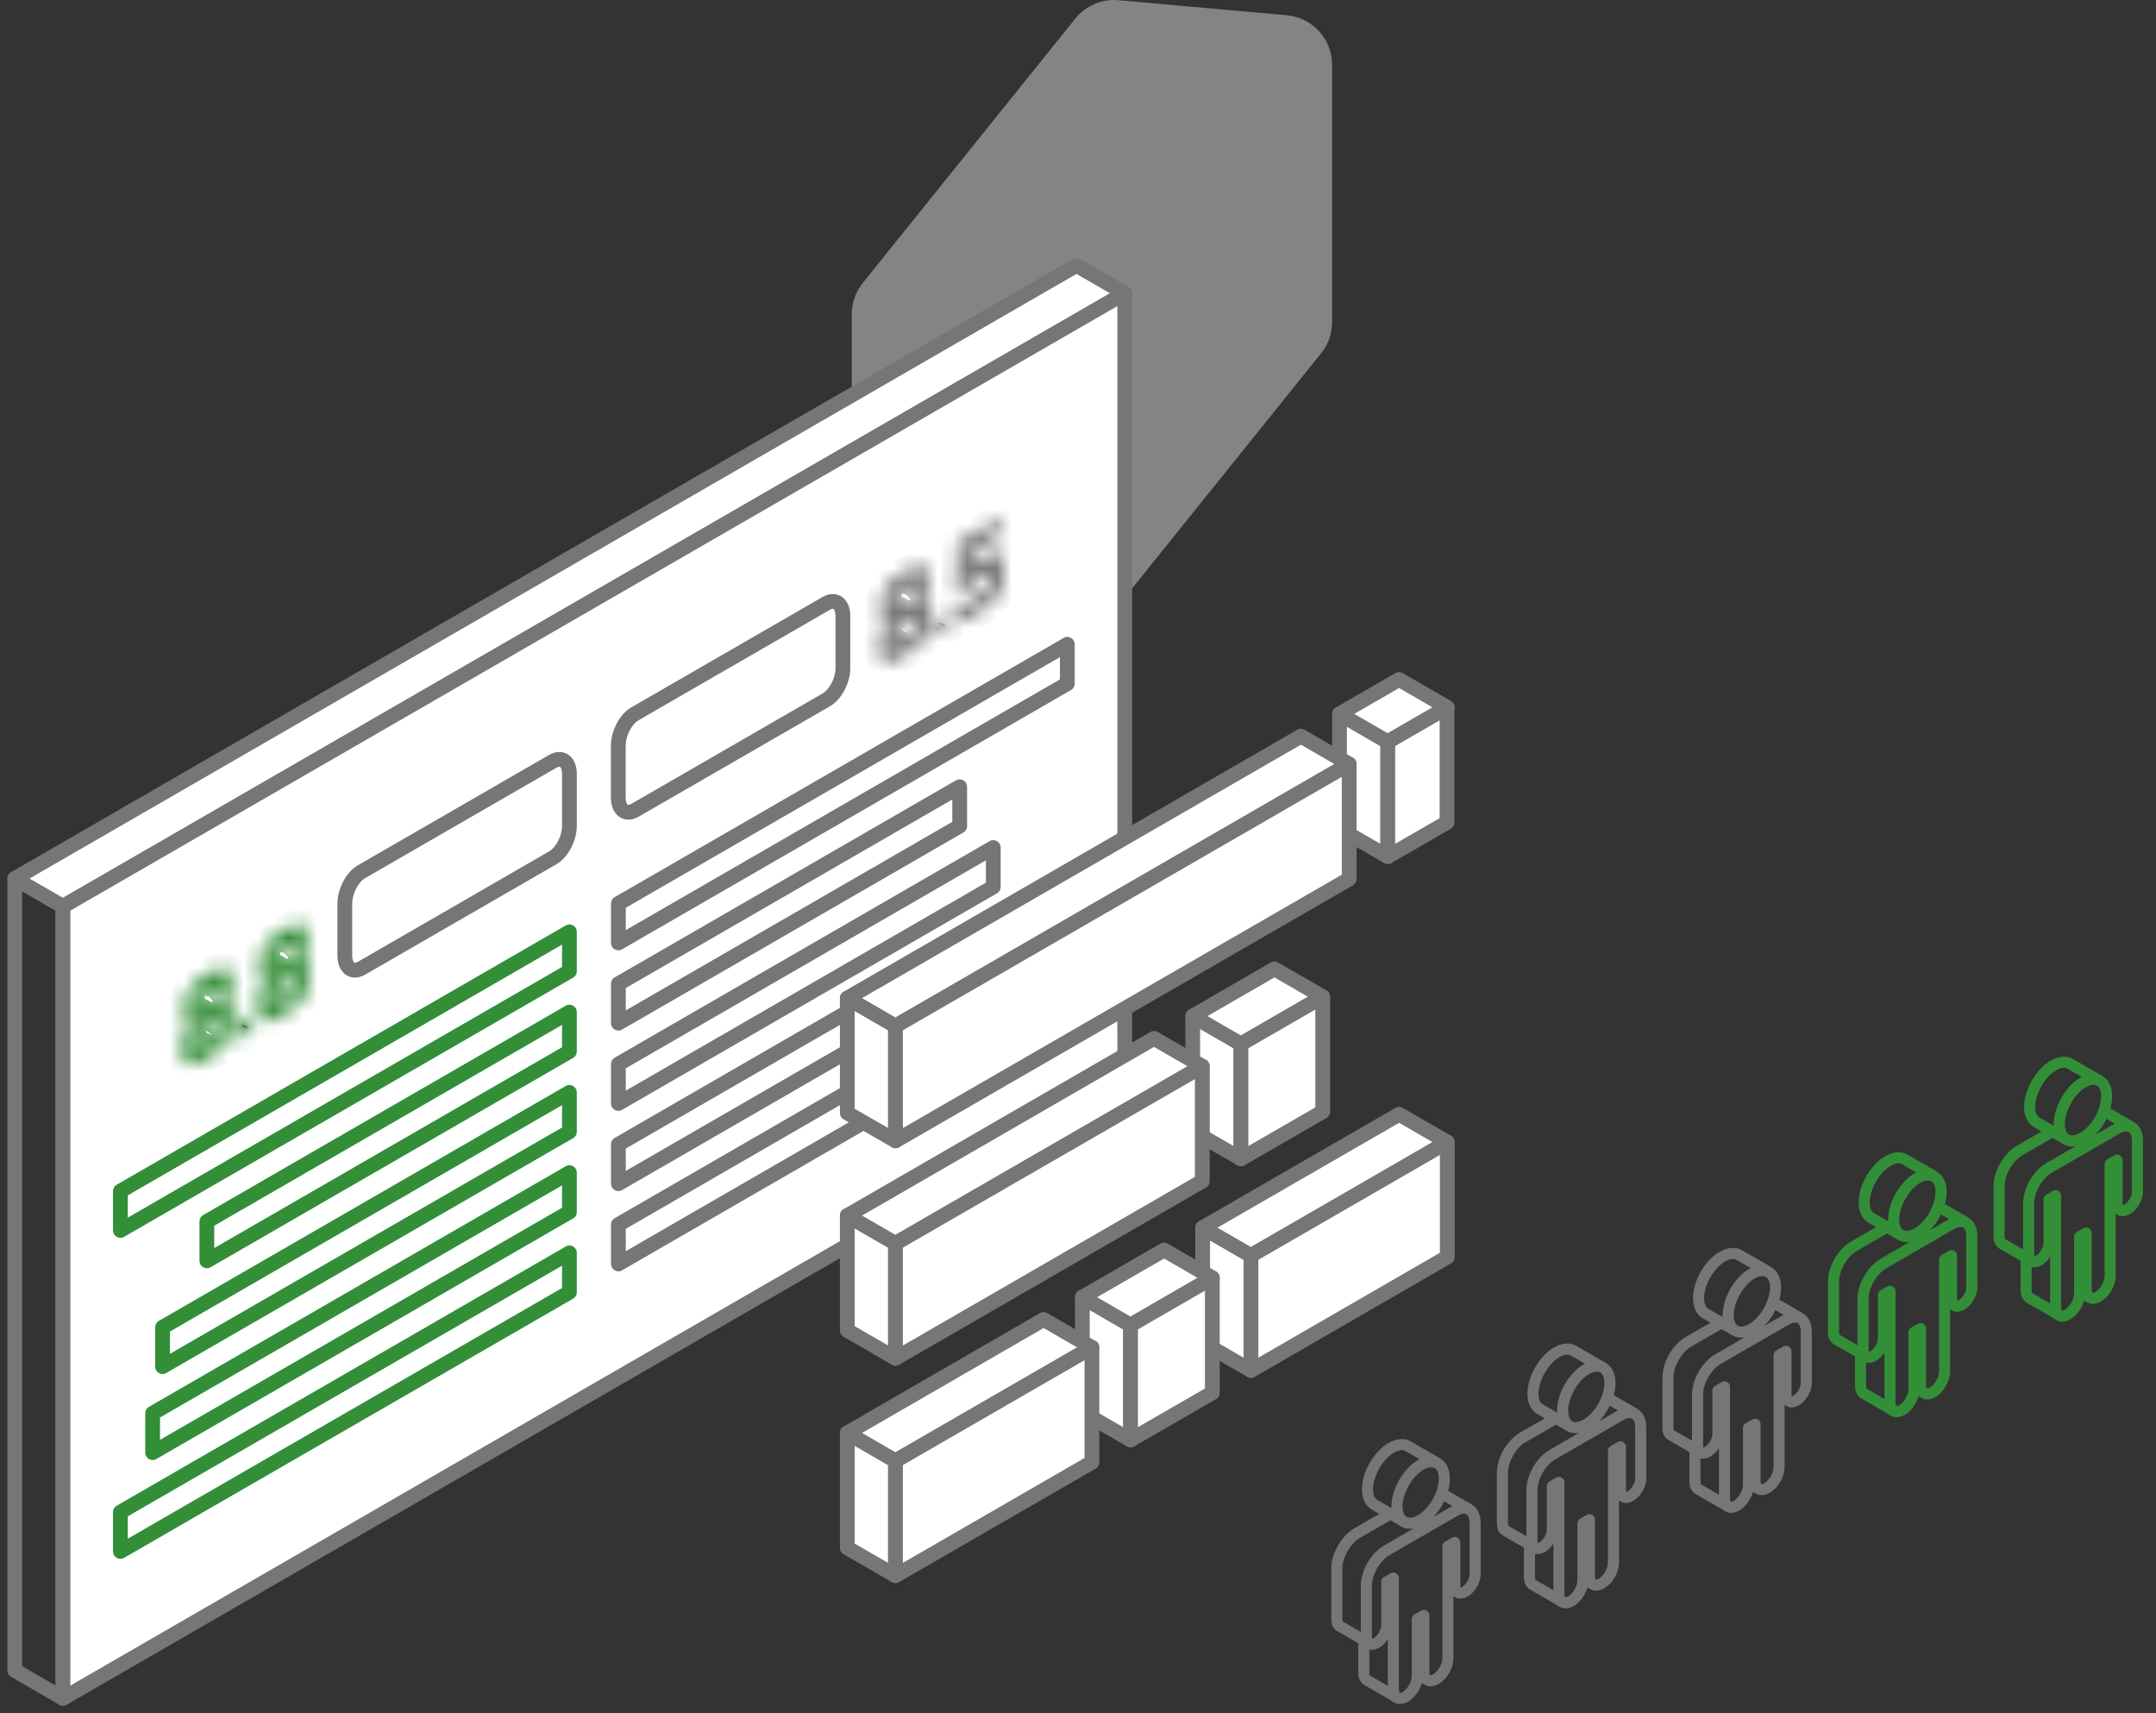 <svg width="146" height="116" viewBox="0 0 146 116" fill="none" xmlns="http://www.w3.org/2000/svg"><rect x="0" y="0" width="146" height="116" fill="#333333" stroke="none"/><path opacity=".5" d="M90.205 21.806V4.389C90.205 2.643 88.871 1.189 87.136 1.032L75.738 0.013C74.616 -0.085 73.52 0.381 72.815 1.26L58.424 19.16C57.941 19.761 57.681 20.504 57.681 21.274V38.691C57.681 40.437 59.015 41.891 60.75 42.048L72.148 43.067C73.271 43.165 74.366 42.699 75.071 41.82L89.462 23.921C89.945 23.324 90.205 22.576 90.205 21.811V21.806Z" fill="#D7D6D6"/><path d="M1 113.1L4.264 114.99V61.367L1 59.484V113.1Z" stroke="#767676" stroke-linejoin="round"/><path d="M76.166 19.859L72.896 17.97L1 59.484L4.264 61.367L76.166 19.859Z" fill="#fff" stroke="#767676" stroke-linejoin="round"/><path d="M76.166 73.476L4.264 114.99V61.367L76.166 19.859V73.476Z" fill="#fff" stroke="#767676" stroke-linejoin="round"/><path d="M72.276 46.287L41.876 63.842V61.174L72.276 43.626V46.287Z" stroke="#767676" stroke-linejoin="round"/><path d="M64.988 55.933L41.876 69.276V66.608L64.988 53.266V55.933Z" stroke="#767676" stroke-linejoin="round"/><path d="M67.263 60.051L41.876 74.71V72.043L67.263 57.384V60.051Z" stroke="#767676" stroke-linejoin="round"/><path d="M68.661 64.678L41.876 80.144V77.477L68.661 62.011V64.678Z" stroke="#767676" stroke-linejoin="round"/><path d="M70.837 68.855L41.876 85.578V82.911L70.837 66.187V68.855Z" stroke="#767676" stroke-linejoin="round"/><path d="M8.154 83.309L38.56 65.76V63.093L8.154 80.647V83.309Z" stroke="#338E38" stroke-linejoin="round"/><path d="M14.009 85.368L38.56 71.195V68.527L14.009 82.7V85.368Z" stroke="#338E38" stroke-linejoin="round"/><path d="M11.008 92.528L38.56 76.629V73.961L11.008 89.866V92.528Z" stroke="#338E38" stroke-linejoin="round"/><path d="M10.336 98.354L38.56 82.063V79.395L10.336 95.686V98.354Z" stroke="#338E38" stroke-linejoin="round"/><path d="M8.154 105.045L38.56 87.497V84.83L8.154 102.378V105.045Z" stroke="#338E38" stroke-linejoin="round"/><path d="M37.431 58.081L24.48 65.556C23.86 65.913 23.351 65.533 23.351 64.702V61.175C23.351 60.344 23.854 59.379 24.48 59.022L37.431 51.547C38.051 51.19 38.56 51.57 38.56 52.401V55.928C38.56 56.758 38.056 57.724 37.431 58.081Z" stroke="#767676" stroke-linejoin="round"/><path d="M55.95 47.388L42.999 54.863C42.379 55.22 41.87 54.84 41.87 54.009V50.482C41.87 49.651 42.373 48.686 42.999 48.329L55.95 40.854C56.57 40.497 57.079 40.877 57.079 41.708V45.235C57.079 46.066 56.576 47.031 55.95 47.388Z" stroke="#767676" stroke-linejoin="round"/><mask id="path-17-inside-1_678_15938" fill="#fff"><path d="M13.676 71.827C13.512 71.92 13.354 71.996 13.196 72.055C13.038 72.113 12.904 72.131 12.781 72.113C12.658 72.096 12.559 72.026 12.488 71.909C12.418 71.786 12.377 71.599 12.377 71.341V70.593C12.377 70.458 12.395 70.318 12.43 70.177C12.465 70.037 12.524 69.896 12.594 69.762C12.664 69.627 12.763 69.51 12.88 69.417C12.752 69.417 12.658 69.382 12.6 69.317C12.541 69.253 12.506 69.159 12.494 69.048C12.483 68.931 12.477 68.808 12.477 68.68V68.054C12.477 67.773 12.529 67.516 12.64 67.282C12.746 67.053 12.892 66.849 13.062 66.673C13.237 66.498 13.424 66.346 13.629 66.229L14.542 65.702C14.746 65.585 14.939 65.509 15.109 65.492C15.279 65.474 15.419 65.515 15.524 65.62C15.63 65.726 15.682 65.919 15.682 66.205V66.831C15.682 66.89 15.682 66.966 15.665 67.065C15.653 67.159 15.635 67.264 15.6 67.375C15.571 67.486 15.53 67.592 15.477 67.691C15.425 67.791 15.355 67.873 15.273 67.937C15.419 67.89 15.53 67.908 15.6 67.984C15.671 68.06 15.717 68.159 15.741 68.282C15.764 68.405 15.77 68.516 15.77 68.615V69.376C15.77 69.721 15.717 70.013 15.606 70.253C15.495 70.493 15.349 70.698 15.162 70.873C14.974 71.043 14.776 71.195 14.553 71.324L13.682 71.827H13.676ZM13.875 70.622L14.278 70.388C14.436 70.294 14.542 70.201 14.588 70.101C14.635 70.002 14.659 69.891 14.659 69.768V69.358C14.659 69.23 14.629 69.142 14.571 69.107C14.512 69.066 14.419 69.083 14.29 69.153L13.881 69.388C13.822 69.423 13.775 69.458 13.729 69.504C13.682 69.551 13.641 69.598 13.606 69.657C13.571 69.715 13.547 69.774 13.524 69.838C13.506 69.902 13.495 69.967 13.495 70.031V70.44C13.495 70.593 13.524 70.674 13.588 70.698C13.652 70.721 13.746 70.698 13.875 70.622V70.622ZM13.875 68.299L14.278 68.066C14.366 68.013 14.436 67.954 14.477 67.896C14.518 67.837 14.547 67.767 14.559 67.691C14.571 67.615 14.577 67.533 14.577 67.44V67.147C14.577 66.978 14.547 66.89 14.489 66.884C14.43 66.884 14.36 66.901 14.278 66.948L13.869 67.182C13.764 67.241 13.688 67.311 13.635 67.381C13.582 67.451 13.559 67.574 13.559 67.738V68.03C13.559 68.212 13.582 68.317 13.629 68.346C13.676 68.376 13.758 68.364 13.869 68.299H13.875Z"/></mask><path d="M13.676 71.827C13.512 71.92 13.354 71.996 13.196 72.055C13.038 72.113 12.904 72.131 12.781 72.113C12.658 72.096 12.559 72.026 12.488 71.909C12.418 71.786 12.377 71.599 12.377 71.341V70.593C12.377 70.458 12.395 70.318 12.43 70.177C12.465 70.037 12.524 69.896 12.594 69.762C12.664 69.627 12.763 69.51 12.88 69.417C12.752 69.417 12.658 69.382 12.6 69.317C12.541 69.253 12.506 69.159 12.494 69.048C12.483 68.931 12.477 68.808 12.477 68.68V68.054C12.477 67.773 12.529 67.516 12.64 67.282C12.746 67.053 12.892 66.849 13.062 66.673C13.237 66.498 13.424 66.346 13.629 66.229L14.542 65.702C14.746 65.585 14.939 65.509 15.109 65.492C15.279 65.474 15.419 65.515 15.524 65.62C15.63 65.726 15.682 65.919 15.682 66.205V66.831C15.682 66.89 15.682 66.966 15.665 67.065C15.653 67.159 15.635 67.264 15.6 67.375C15.571 67.486 15.53 67.592 15.477 67.691C15.425 67.791 15.355 67.873 15.273 67.937C15.419 67.89 15.53 67.908 15.6 67.984C15.671 68.06 15.717 68.159 15.741 68.282C15.764 68.405 15.77 68.516 15.77 68.615V69.376C15.77 69.721 15.717 70.013 15.606 70.253C15.495 70.493 15.349 70.698 15.162 70.873C14.974 71.043 14.776 71.195 14.553 71.324L13.682 71.827H13.676ZM13.875 70.622L14.278 70.388C14.436 70.294 14.542 70.201 14.588 70.101C14.635 70.002 14.659 69.891 14.659 69.768V69.358C14.659 69.23 14.629 69.142 14.571 69.107C14.512 69.066 14.419 69.083 14.29 69.153L13.881 69.388C13.822 69.423 13.775 69.458 13.729 69.504C13.682 69.551 13.641 69.598 13.606 69.657C13.571 69.715 13.547 69.774 13.524 69.838C13.506 69.902 13.495 69.967 13.495 70.031V70.44C13.495 70.593 13.524 70.674 13.588 70.698C13.652 70.721 13.746 70.698 13.875 70.622V70.622ZM13.875 68.299L14.278 68.066C14.366 68.013 14.436 67.954 14.477 67.896C14.518 67.837 14.547 67.767 14.559 67.691C14.571 67.615 14.577 67.533 14.577 67.44V67.147C14.577 66.978 14.547 66.89 14.489 66.884C14.43 66.884 14.36 66.901 14.278 66.948L13.869 67.182C13.764 67.241 13.688 67.311 13.635 67.381C13.582 67.451 13.559 67.574 13.559 67.738V68.03C13.559 68.212 13.582 68.317 13.629 68.346C13.676 68.376 13.758 68.364 13.869 68.299H13.875Z" fill="#231F20" stroke="#338E38" stroke-width="2" mask="url(#path-17-inside-1_678_15938)"/><mask id="path-18-inside-2_678_15938" fill="#fff"><path d="M16.302 70.288C16.209 70.341 16.162 70.318 16.162 70.207V69.388C16.162 69.27 16.209 69.189 16.302 69.13L16.952 68.756C17.057 68.697 17.11 68.727 17.11 68.838V69.657C17.11 69.715 17.098 69.768 17.069 69.809C17.039 69.85 17.004 69.885 16.957 69.914L16.308 70.288H16.302Z"/></mask><path d="M16.302 70.288C16.209 70.341 16.162 70.318 16.162 70.207V69.388C16.162 69.27 16.209 69.189 16.302 69.13L16.952 68.756C17.057 68.697 17.11 68.727 17.11 68.838V69.657C17.11 69.715 17.098 69.768 17.069 69.809C17.039 69.85 17.004 69.885 16.957 69.914L16.308 70.288H16.302Z" fill="#231F20" stroke="#338E38" stroke-width="2" mask="url(#path-18-inside-2_678_15938)"/><mask id="path-19-inside-3_678_15938" fill="#fff"><path d="M18.782 68.879C18.619 68.972 18.461 69.048 18.303 69.107C18.145 69.165 18.01 69.183 17.887 69.165C17.765 69.148 17.665 69.078 17.595 68.961C17.525 68.838 17.484 68.651 17.484 68.393V67.644C17.484 67.51 17.501 67.37 17.537 67.229C17.572 67.089 17.63 66.948 17.7 66.814C17.77 66.679 17.87 66.562 17.987 66.469C17.858 66.469 17.765 66.434 17.706 66.369C17.648 66.305 17.613 66.211 17.601 66.1C17.589 65.983 17.583 65.86 17.583 65.732V65.106C17.583 64.825 17.636 64.568 17.747 64.334C17.852 64.106 17.999 63.901 18.174 63.725C18.35 63.55 18.537 63.398 18.741 63.281L19.654 62.754C19.859 62.637 20.052 62.561 20.221 62.544C20.391 62.52 20.532 62.567 20.637 62.672C20.742 62.778 20.795 62.971 20.795 63.257V63.883C20.795 63.942 20.795 64.018 20.777 64.117C20.765 64.211 20.748 64.316 20.719 64.427C20.689 64.538 20.648 64.644 20.596 64.743C20.543 64.843 20.473 64.924 20.391 64.989C20.537 64.942 20.648 64.96 20.719 65.036C20.789 65.112 20.836 65.211 20.859 65.334C20.882 65.457 20.888 65.568 20.888 65.667V66.428C20.888 66.773 20.836 67.065 20.724 67.305C20.613 67.545 20.467 67.75 20.28 67.925C20.093 68.095 19.894 68.247 19.672 68.376L18.8 68.879H18.782ZM18.981 67.674L19.385 67.44C19.543 67.346 19.648 67.252 19.695 67.153C19.742 67.054 19.765 66.942 19.765 66.82V66.41C19.765 66.281 19.736 66.194 19.672 66.159C19.613 66.118 19.52 66.135 19.397 66.206L18.987 66.439C18.929 66.475 18.882 66.51 18.835 66.556C18.788 66.603 18.747 66.65 18.718 66.709C18.683 66.767 18.654 66.826 18.636 66.89C18.619 66.954 18.607 67.019 18.607 67.083V67.492C18.607 67.644 18.636 67.726 18.701 67.75C18.765 67.773 18.858 67.75 18.987 67.674H18.981ZM18.981 65.351L19.385 65.118C19.479 65.065 19.543 65.006 19.584 64.948C19.625 64.889 19.654 64.819 19.666 64.743C19.677 64.667 19.683 64.585 19.683 64.492V64.199C19.683 64.029 19.654 63.942 19.596 63.936C19.537 63.936 19.467 63.953 19.385 64L18.976 64.234C18.87 64.293 18.794 64.363 18.741 64.433C18.689 64.503 18.666 64.626 18.666 64.79V65.082C18.666 65.264 18.689 65.369 18.736 65.398C18.782 65.427 18.864 65.416 18.976 65.351H18.981Z"/></mask><path d="M18.782 68.879C18.619 68.972 18.461 69.048 18.303 69.107C18.145 69.165 18.01 69.183 17.887 69.165C17.765 69.148 17.665 69.078 17.595 68.961C17.525 68.838 17.484 68.651 17.484 68.393V67.644C17.484 67.51 17.501 67.37 17.537 67.229C17.572 67.089 17.63 66.948 17.7 66.814C17.77 66.679 17.87 66.562 17.987 66.469C17.858 66.469 17.765 66.434 17.706 66.369C17.648 66.305 17.613 66.211 17.601 66.1C17.589 65.983 17.583 65.86 17.583 65.732V65.106C17.583 64.825 17.636 64.568 17.747 64.334C17.852 64.106 17.999 63.901 18.174 63.725C18.35 63.55 18.537 63.398 18.741 63.281L19.654 62.754C19.859 62.637 20.052 62.561 20.221 62.544C20.391 62.52 20.532 62.567 20.637 62.672C20.742 62.778 20.795 62.971 20.795 63.257V63.883C20.795 63.942 20.795 64.018 20.777 64.117C20.765 64.211 20.748 64.316 20.719 64.427C20.689 64.538 20.648 64.644 20.596 64.743C20.543 64.843 20.473 64.924 20.391 64.989C20.537 64.942 20.648 64.96 20.719 65.036C20.789 65.112 20.836 65.211 20.859 65.334C20.882 65.457 20.888 65.568 20.888 65.667V66.428C20.888 66.773 20.836 67.065 20.724 67.305C20.613 67.545 20.467 67.75 20.28 67.925C20.093 68.095 19.894 68.247 19.672 68.376L18.8 68.879H18.782ZM18.981 67.674L19.385 67.44C19.543 67.346 19.648 67.252 19.695 67.153C19.742 67.054 19.765 66.942 19.765 66.82V66.41C19.765 66.281 19.736 66.194 19.672 66.159C19.613 66.118 19.52 66.135 19.397 66.206L18.987 66.439C18.929 66.475 18.882 66.51 18.835 66.556C18.788 66.603 18.747 66.65 18.718 66.709C18.683 66.767 18.654 66.826 18.636 66.89C18.619 66.954 18.607 67.019 18.607 67.083V67.492C18.607 67.644 18.636 67.726 18.701 67.75C18.765 67.773 18.858 67.75 18.987 67.674H18.981ZM18.981 65.351L19.385 65.118C19.479 65.065 19.543 65.006 19.584 64.948C19.625 64.889 19.654 64.819 19.666 64.743C19.677 64.667 19.683 64.585 19.683 64.492V64.199C19.683 64.029 19.654 63.942 19.596 63.936C19.537 63.936 19.467 63.953 19.385 64L18.976 64.234C18.87 64.293 18.794 64.363 18.741 64.433C18.689 64.503 18.666 64.626 18.666 64.79V65.082C18.666 65.264 18.689 65.369 18.736 65.398C18.782 65.427 18.864 65.416 18.976 65.351H18.981Z" fill="#231F20" stroke="#338E38" stroke-width="2" mask="url(#path-19-inside-3_678_15938)"/><mask id="path-20-inside-4_678_15938" fill="#fff"><path d="M60.852 44.592C60.688 44.685 60.53 44.761 60.372 44.82C60.214 44.878 60.08 44.896 59.957 44.878C59.834 44.861 59.735 44.79 59.665 44.667C59.594 44.551 59.553 44.358 59.553 44.1V43.351C59.553 43.217 59.571 43.082 59.606 42.936C59.641 42.79 59.7 42.655 59.77 42.521C59.84 42.386 59.94 42.269 60.056 42.176C59.928 42.176 59.834 42.141 59.776 42.076C59.717 42.012 59.682 41.918 59.67 41.807C59.659 41.69 59.653 41.573 59.653 41.439V40.813C59.653 40.526 59.706 40.275 59.817 40.041C59.922 39.812 60.068 39.608 60.238 39.432C60.413 39.257 60.6 39.105 60.805 38.988L61.718 38.461C61.922 38.344 62.115 38.268 62.285 38.251C62.455 38.227 62.595 38.274 62.7 38.379C62.806 38.485 62.858 38.678 62.858 38.964V39.59C62.858 39.649 62.858 39.731 62.841 39.824C62.829 39.918 62.812 40.023 62.776 40.134C62.747 40.245 62.706 40.351 62.654 40.45C62.601 40.55 62.531 40.631 62.449 40.696C62.595 40.649 62.706 40.666 62.776 40.742C62.847 40.819 62.894 40.918 62.917 41.041C62.94 41.164 62.946 41.275 62.946 41.374V42.135C62.946 42.48 62.894 42.772 62.782 43.012C62.671 43.252 62.525 43.457 62.338 43.632C62.151 43.802 61.952 43.954 61.729 44.083L60.858 44.586L60.852 44.592ZM61.051 43.386L61.455 43.153C61.612 43.059 61.718 42.965 61.764 42.866C61.811 42.767 61.835 42.655 61.835 42.532V42.123C61.835 41.994 61.806 41.907 61.747 41.871C61.688 41.831 61.595 41.848 61.466 41.918L61.057 42.152C60.998 42.187 60.951 42.222 60.905 42.269C60.858 42.316 60.817 42.363 60.782 42.421C60.747 42.48 60.723 42.538 60.7 42.603C60.676 42.667 60.671 42.731 60.671 42.796V43.205C60.671 43.357 60.7 43.439 60.764 43.463C60.829 43.486 60.922 43.463 61.051 43.386V43.386ZM61.051 41.064L61.455 40.83C61.542 40.778 61.612 40.719 61.653 40.661C61.694 40.602 61.724 40.532 61.735 40.456C61.747 40.38 61.753 40.298 61.753 40.204V39.912C61.753 39.742 61.724 39.654 61.665 39.649C61.607 39.643 61.536 39.666 61.455 39.713L61.045 39.947C60.94 40.005 60.864 40.07 60.811 40.146C60.758 40.216 60.735 40.339 60.735 40.503V40.795C60.735 40.977 60.758 41.082 60.805 41.111C60.852 41.14 60.934 41.129 61.045 41.064H61.051Z"/></mask><path d="M60.852 44.592C60.688 44.685 60.53 44.761 60.372 44.82C60.214 44.878 60.08 44.896 59.957 44.878C59.834 44.861 59.735 44.79 59.665 44.667C59.594 44.551 59.553 44.358 59.553 44.1V43.351C59.553 43.217 59.571 43.082 59.606 42.936C59.641 42.79 59.7 42.655 59.77 42.521C59.84 42.386 59.94 42.269 60.056 42.176C59.928 42.176 59.834 42.141 59.776 42.076C59.717 42.012 59.682 41.918 59.67 41.807C59.659 41.69 59.653 41.573 59.653 41.439V40.813C59.653 40.526 59.706 40.275 59.817 40.041C59.922 39.812 60.068 39.608 60.238 39.432C60.413 39.257 60.6 39.105 60.805 38.988L61.718 38.461C61.922 38.344 62.115 38.268 62.285 38.251C62.455 38.227 62.595 38.274 62.7 38.379C62.806 38.485 62.858 38.678 62.858 38.964V39.59C62.858 39.649 62.858 39.731 62.841 39.824C62.829 39.918 62.812 40.023 62.776 40.134C62.747 40.245 62.706 40.351 62.654 40.45C62.601 40.55 62.531 40.631 62.449 40.696C62.595 40.649 62.706 40.666 62.776 40.742C62.847 40.819 62.894 40.918 62.917 41.041C62.94 41.164 62.946 41.275 62.946 41.374V42.135C62.946 42.48 62.894 42.772 62.782 43.012C62.671 43.252 62.525 43.457 62.338 43.632C62.151 43.802 61.952 43.954 61.729 44.083L60.858 44.586L60.852 44.592ZM61.051 43.386L61.455 43.153C61.612 43.059 61.718 42.965 61.764 42.866C61.811 42.767 61.835 42.655 61.835 42.532V42.123C61.835 41.994 61.806 41.907 61.747 41.871C61.688 41.831 61.595 41.848 61.466 41.918L61.057 42.152C60.998 42.187 60.951 42.222 60.905 42.269C60.858 42.316 60.817 42.363 60.782 42.421C60.747 42.48 60.723 42.538 60.7 42.603C60.676 42.667 60.671 42.731 60.671 42.796V43.205C60.671 43.357 60.7 43.439 60.764 43.463C60.829 43.486 60.922 43.463 61.051 43.386V43.386ZM61.051 41.064L61.455 40.83C61.542 40.778 61.612 40.719 61.653 40.661C61.694 40.602 61.724 40.532 61.735 40.456C61.747 40.38 61.753 40.298 61.753 40.204V39.912C61.753 39.742 61.724 39.654 61.665 39.649C61.607 39.643 61.536 39.666 61.455 39.713L61.045 39.947C60.94 40.005 60.864 40.07 60.811 40.146C60.758 40.216 60.735 40.339 60.735 40.503V40.795C60.735 40.977 60.758 41.082 60.805 41.111C60.852 41.14 60.934 41.129 61.045 41.064H61.051Z" fill="#231F20" stroke="#767676" stroke-width="2" mask="url(#path-20-inside-4_678_15938)"/><mask id="path-21-inside-5_678_15938" fill="#fff"><path d="M63.478 43.053C63.385 43.106 63.338 43.082 63.338 42.971V42.152C63.338 42.035 63.385 41.953 63.478 41.901L64.128 41.526C64.233 41.468 64.286 41.491 64.286 41.608V42.427C64.286 42.486 64.274 42.538 64.245 42.579C64.216 42.62 64.18 42.655 64.134 42.679L63.484 43.053H63.478Z"/></mask><path d="M63.478 43.053C63.385 43.106 63.338 43.082 63.338 42.971V42.152C63.338 42.035 63.385 41.953 63.478 41.901L64.128 41.526C64.233 41.468 64.286 41.491 64.286 41.608V42.427C64.286 42.486 64.274 42.538 64.245 42.579C64.216 42.62 64.18 42.655 64.134 42.679L63.484 43.053H63.478Z" fill="#231F20" stroke="#767676" stroke-width="2" mask="url(#path-21-inside-5_678_15938)"/><mask id="path-22-inside-6_678_15938" fill="#fff"><path d="M66.315 41.444C66.064 41.591 65.795 41.731 65.502 41.871C65.21 42.012 64.935 42.135 64.672 42.258V41.24L66.368 40.263C66.514 40.175 66.62 40.087 66.69 39.994C66.754 39.894 66.801 39.801 66.824 39.701C66.848 39.602 66.859 39.514 66.859 39.444V39.146C66.859 38.993 66.83 38.9 66.772 38.847C66.713 38.795 66.614 38.818 66.462 38.9L66.14 39.087C66.017 39.157 65.929 39.233 65.871 39.327C65.812 39.415 65.777 39.52 65.766 39.637L64.707 40.251L64.841 36.718L67.784 35.016V36.174L65.795 37.321L65.754 38.403C65.824 38.292 65.912 38.192 66.017 38.099C66.122 38.005 66.239 37.923 66.362 37.853L66.865 37.56C67.117 37.414 67.322 37.356 67.485 37.379C67.649 37.403 67.766 37.49 67.848 37.648C67.93 37.806 67.965 38.005 67.965 38.257V39.07C67.965 39.403 67.906 39.713 67.778 39.994C67.655 40.275 67.474 40.532 67.228 40.772C66.982 41.012 66.678 41.234 66.304 41.45L66.315 41.444Z"/></mask><path d="M66.315 41.444C66.064 41.591 65.795 41.731 65.502 41.871C65.21 42.012 64.935 42.135 64.672 42.258V41.24L66.368 40.263C66.514 40.175 66.62 40.087 66.69 39.994C66.754 39.894 66.801 39.801 66.824 39.701C66.848 39.602 66.859 39.514 66.859 39.444V39.146C66.859 38.993 66.83 38.9 66.772 38.847C66.713 38.795 66.614 38.818 66.462 38.9L66.14 39.087C66.017 39.157 65.929 39.233 65.871 39.327C65.812 39.415 65.777 39.52 65.766 39.637L64.707 40.251L64.841 36.718L67.784 35.016V36.174L65.795 37.321L65.754 38.403C65.824 38.292 65.912 38.192 66.017 38.099C66.122 38.005 66.239 37.923 66.362 37.853L66.865 37.56C67.117 37.414 67.322 37.356 67.485 37.379C67.649 37.403 67.766 37.49 67.848 37.648C67.93 37.806 67.965 38.005 67.965 38.257V39.07C67.965 39.403 67.906 39.713 67.778 39.994C67.655 40.275 67.474 40.532 67.228 40.772C66.982 41.012 66.678 41.234 66.304 41.45L66.315 41.444Z" fill="#231F20" stroke="#767676" stroke-width="2" mask="url(#path-22-inside-6_678_15938)"/><path d="M99.897 106.566C99.897 107.011 99.593 107.537 99.207 107.765C98.821 107.994 98.517 107.812 98.517 107.368V104.437L98.049 104.706V112.281C98.049 112.796 97.686 113.434 97.236 113.691C96.785 113.948 96.423 113.738 96.423 113.223V109.374L95.978 109.631V113.48C95.978 113.995 95.615 114.633 95.165 114.89C94.715 115.147 94.352 114.937 94.352 114.422V106.847L93.907 107.104V110.035C93.907 110.48 93.603 111.006 93.217 111.234C92.831 111.462 92.527 111.258 92.527 110.836V107.362C92.527 106.496 93.135 105.414 93.907 104.969L98.511 102.308C99.283 101.863 99.891 102.214 99.891 103.109V106.584L99.897 106.566ZM96.206 102.916C95.311 103.431 94.604 103.021 94.604 101.986C94.604 100.957 95.335 99.687 96.206 99.184C97.078 98.681 97.809 99.079 97.809 100.114C97.809 101.144 97.101 102.401 96.206 102.916Z" stroke="#767676" stroke-width=".75" stroke-linejoin="round"/><path d="M94.58 114.925L92.615 113.79C92.457 113.709 92.357 113.521 92.357 113.252V111.041" stroke="#767676" stroke-width=".75" stroke-linejoin="round"/><path d="M92.732 111.263L90.749 110.117C90.614 110.047 90.526 109.889 90.526 109.666V106.192C90.526 105.326 91.135 104.244 91.907 103.799L94.153 102.501" stroke="#767676" stroke-width=".75" stroke-linejoin="round"/><path d="M95.013 102.992L93.088 101.887C92.79 101.723 92.603 101.36 92.603 100.834C92.603 99.804 93.334 98.535 94.206 98.032C94.674 97.763 95.089 97.745 95.382 97.938L97.312 99.05" stroke="#767676" stroke-width=".75" stroke-linejoin="round"/><path d="M99.476 102.185L97.616 101.115" stroke="#767676" stroke-width=".75" stroke-linejoin="round"/><path d="M96.622 113.709L95.984 113.34" stroke="#767676" stroke-width=".75" stroke-linejoin="round"/><path d="M111.111 100.091C111.111 100.535 110.807 101.062 110.421 101.29C110.035 101.518 109.73 101.337 109.73 100.892V97.962L109.262 98.231V105.806C109.262 106.321 108.9 106.958 108.449 107.216C107.999 107.473 107.636 107.262 107.636 106.748V102.899L107.192 103.156V107.005C107.192 107.52 106.829 108.157 106.379 108.415C105.928 108.672 105.566 108.462 105.566 107.947V100.372L105.121 100.629V103.56C105.121 104.004 104.817 104.531 104.431 104.759C104.045 104.987 103.74 104.782 103.74 104.361V100.886C103.74 100.021 104.349 98.939 105.121 98.494L109.724 95.832C110.497 95.388 111.105 95.739 111.105 96.634V100.108L111.111 100.091ZM107.42 96.441C106.525 96.956 105.817 96.546 105.817 95.511C105.817 94.481 106.548 93.212 107.42 92.709C108.291 92.206 109.023 92.604 109.023 93.639C109.023 94.668 108.315 95.926 107.42 96.441Z" stroke="#767676" stroke-width=".75" stroke-linejoin="round"/><path d="M105.794 108.45L103.828 107.315C103.67 107.233 103.571 107.046 103.571 106.777V104.566" stroke="#767676" stroke-width=".75" stroke-linejoin="round"/><path d="M103.945 104.788L101.962 103.642C101.828 103.571 101.74 103.413 101.74 103.191V99.717C101.74 98.851 102.348 97.769 103.12 97.324L105.367 96.026" stroke="#767676" stroke-width=".75" stroke-linejoin="round"/><path d="M106.221 96.523L104.296 95.417C103.998 95.253 103.811 94.891 103.811 94.364C103.811 93.335 104.542 92.065 105.413 91.562C105.881 91.293 106.297 91.276 106.589 91.469L108.519 92.58" stroke="#767676" stroke-width=".75" stroke-linejoin="round"/><path d="M110.69 95.71L108.83 94.639" stroke="#767676" stroke-width=".75" stroke-linejoin="round"/><path d="M107.835 107.233L107.192 106.865" stroke="#767676" stroke-width=".75" stroke-linejoin="round"/><path d="M122.324 93.621C122.324 94.066 122.02 94.592 121.634 94.82C121.248 95.049 120.944 94.867 120.944 94.423V91.492L120.476 91.761V99.336C120.476 99.851 120.113 100.489 119.663 100.746C119.212 101.003 118.85 100.793 118.85 100.278V96.429L118.405 96.686V100.535C118.405 101.05 118.042 101.688 117.592 101.945C117.142 102.203 116.779 101.992 116.779 101.477V93.902L116.334 94.159V97.09C116.334 97.535 116.03 98.061 115.644 98.289C115.258 98.517 114.954 98.313 114.954 97.891V94.417C114.954 93.551 115.562 92.469 116.334 92.025L120.938 89.363C121.71 88.918 122.318 89.269 122.318 90.164V93.639L122.324 93.621ZM118.633 89.971C117.738 90.486 117.031 90.077 117.031 89.041C117.031 88.012 117.762 86.742 118.633 86.239C119.505 85.736 120.236 86.134 120.236 87.169C120.236 88.199 119.528 89.457 118.633 89.971Z" stroke="#767676" stroke-width=".75" stroke-linejoin="round"/><path d="M117.001 101.98L115.036 100.846C114.878 100.764 114.778 100.576 114.778 100.307V98.096" stroke="#767676" stroke-width=".75" stroke-linejoin="round"/><path d="M115.159 98.319L113.176 97.172C113.041 97.102 112.953 96.944 112.953 96.722V93.247C112.953 92.381 113.562 91.299 114.334 90.855L116.58 89.556" stroke="#767676" stroke-width=".75" stroke-linejoin="round"/><path d="M117.434 90.047L115.51 88.942C115.211 88.778 115.024 88.415 115.024 87.889C115.024 86.859 115.755 85.59 116.627 85.087C117.095 84.818 117.51 84.8 117.803 84.993L119.733 86.105" stroke="#767676" stroke-width=".75" stroke-linejoin="round"/><path d="M121.897 89.24L120.043 88.164" stroke="#767676" stroke-width=".75" stroke-linejoin="round"/><path d="M119.043 100.764L118.405 100.395" stroke="#767676" stroke-width=".75" stroke-linejoin="round"/><path d="M133.532 87.146C133.532 87.591 133.228 88.117 132.842 88.345C132.456 88.573 132.151 88.392 132.151 87.947V85.017L131.683 85.286V92.861C131.683 93.376 131.321 94.013 130.87 94.271C130.42 94.528 130.057 94.317 130.057 93.803V89.954L129.613 90.211V94.06C129.613 94.575 129.25 95.212 128.8 95.47C128.349 95.727 127.987 95.517 127.987 95.002V87.427L127.542 87.684V90.615C127.542 91.059 127.238 91.586 126.852 91.814C126.466 92.042 126.162 91.837 126.162 91.416V87.942C126.162 87.076 126.77 85.994 127.542 85.549L132.146 82.888C132.918 82.443 133.526 82.794 133.526 83.689V87.163L133.532 87.146ZM129.841 83.496C128.946 84.011 128.238 83.601 128.238 82.566C128.238 81.536 128.969 80.267 129.841 79.764C130.712 79.261 131.444 79.659 131.444 80.694C131.444 81.724 130.736 82.981 129.841 83.496Z" stroke="#338E38" stroke-width=".75" stroke-linejoin="round"/><path d="M128.215 95.505L126.249 94.37C126.091 94.288 125.992 94.101 125.992 93.832V91.621" stroke="#338E38" stroke-width=".75" stroke-linejoin="round"/><path d="M126.366 91.843L124.383 90.697C124.249 90.626 124.161 90.469 124.161 90.246V86.772C124.161 85.906 124.769 84.824 125.542 84.379L127.788 83.081" stroke="#338E38" stroke-width=".75" stroke-linejoin="round"/><path d="M128.648 83.572L126.723 82.466C126.425 82.303 126.238 81.94 126.238 81.413C126.238 80.384 126.969 79.115 127.84 78.612C128.308 78.343 128.724 78.325 129.016 78.518L130.946 79.629" stroke="#338E38" stroke-width=".75" stroke-linejoin="round"/><path d="M133.111 82.765L131.251 81.694" stroke="#338E38" stroke-width=".75" stroke-linejoin="round"/><path d="M130.256 94.288L129.619 93.92" stroke="#338E38" stroke-width=".75" stroke-linejoin="round"/><path d="M144.745 80.676C144.745 81.121 144.441 81.647 144.055 81.876C143.669 82.104 143.365 81.922 143.365 81.478V78.547L142.897 78.816V86.391C142.897 86.906 142.534 87.544 142.084 87.801C141.633 88.058 141.271 87.848 141.271 87.333V83.484L140.826 83.742V87.591C140.826 88.105 140.464 88.743 140.013 89C139.563 89.258 139.2 89.047 139.2 88.532V80.957L138.756 81.215V84.145C138.756 84.59 138.451 85.116 138.065 85.344C137.679 85.573 137.375 85.368 137.375 84.947V81.472C137.375 80.606 137.983 79.524 138.756 79.079L143.359 76.418C144.131 75.973 144.74 76.324 144.74 77.219V80.694L144.745 80.676ZM141.054 77.026C140.159 77.541 139.452 77.132 139.452 76.096C139.452 75.067 140.183 73.797 141.054 73.294C141.926 72.791 142.657 73.189 142.657 74.225C142.657 75.254 141.949 76.512 141.054 77.026Z" stroke="#338E38" stroke-width=".75" stroke-linejoin="round"/><path d="M139.428 89.03L137.463 87.895C137.305 87.813 137.205 87.626 137.205 87.357V85.145" stroke="#338E38" stroke-width=".75" stroke-linejoin="round"/><path d="M137.58 85.368L135.597 84.221C135.462 84.151 135.375 83.993 135.375 83.771V80.296C135.375 79.43 135.983 78.348 136.755 77.904L139.001 76.605" stroke="#338E38" stroke-width=".75" stroke-linejoin="round"/><path d="M139.855 77.103L137.931 75.997C137.632 75.833 137.445 75.471 137.445 74.944C137.445 73.915 138.176 72.645 139.048 72.142C139.516 71.873 139.931 71.856 140.224 72.049L142.154 73.16" stroke="#338E38" stroke-width=".75" stroke-linejoin="round"/><path d="M144.324 76.295L142.464 75.219" stroke="#338E38" stroke-width=".75" stroke-linejoin="round"/><path d="M141.47 87.819L140.826 87.45" stroke="#338E38" stroke-width=".75" stroke-linejoin="round"/><path d="M60.641 77.243L57.377 75.359V67.579L60.641 69.469V77.243Z" fill="#fff" stroke="#767676" stroke-linecap="round" stroke-linejoin="round"/><path d="M81.442 86.146V83.121L84.712 85.011V92.791L82.097 91.276" fill="#fff"/><path d="M81.442 86.146V83.121L84.712 85.011V92.791L82.097 91.276" stroke="#767676" stroke-linecap="round" stroke-linejoin="round"/><path d="M73.294 90.855V87.83L76.558 89.72V97.494L73.943 95.985" fill="#fff"/><path d="M73.294 90.855V87.83L76.558 89.72V97.494L73.943 95.985" stroke="#767676" stroke-linecap="round" stroke-linejoin="round"/><path d="M80.769 71.82V68.796L84.034 70.686V78.459L81.419 76.95" fill="#fff"/><path d="M80.769 71.82V68.796L84.034 70.686V78.459L81.419 76.95" stroke="#767676" stroke-linecap="round" stroke-linejoin="round"/><path d="M90.708 51.359V48.335L93.978 50.224V57.998L91.363 56.489" fill="#fff"/><path d="M90.708 51.359V48.335L93.978 50.224V57.998L91.363 56.489" stroke="#767676" stroke-linecap="round" stroke-linejoin="round"/><path d="M60.641 91.966L57.377 90.077V82.303L60.641 84.186V91.966Z" fill="#fff" stroke="#767676" stroke-linecap="round" stroke-linejoin="round"/><path d="M60.641 106.683L57.377 104.8V97.02L60.641 98.909V106.683Z" fill="#fff" stroke="#767676" stroke-linecap="round" stroke-linejoin="round"/><path d="M60.641 69.469L57.377 67.579L88.093 49.844L91.363 51.733L60.641 69.469Z" fill="#fff" stroke="#767676" stroke-linecap="round" stroke-linejoin="round"/><path d="M93.978 50.224L90.708 48.335L94.744 46.007L98.008 47.896L93.978 50.224Z" fill="#fff" stroke="#767676" stroke-linecap="round" stroke-linejoin="round"/><path d="M60.641 84.186L57.377 82.303L78.149 70.305L81.419 72.195L60.641 84.186Z" fill="#fff" stroke="#767676" stroke-linecap="round" stroke-linejoin="round"/><path d="M84.034 70.686L80.769 68.796L86.303 65.602L89.573 67.486L84.034 70.686Z" fill="#fff" stroke="#767676" stroke-linecap="round" stroke-linejoin="round"/><path d="M60.641 98.909L57.377 97.02L70.673 89.34L73.943 91.229L60.641 98.909Z" fill="#fff" stroke="#767676" stroke-linecap="round" stroke-linejoin="round"/><path d="M76.558 89.72L73.294 87.83L78.828 84.636L82.097 86.52L76.558 89.72Z" fill="#fff" stroke="#767676" stroke-linecap="round" stroke-linejoin="round"/><path d="M84.712 85.011L81.442 83.122L94.744 75.447L98.014 77.331L84.712 85.011Z" fill="#fff" stroke="#767676" stroke-linecap="round" stroke-linejoin="round"/><path d="M91.363 59.513L60.641 77.243V69.469L91.363 51.733V59.513Z" fill="#fff" stroke="#767676" stroke-linecap="round" stroke-linejoin="round"/><path d="M81.419 79.969L60.641 91.966V84.186L81.419 72.195V79.969Z" fill="#fff" stroke="#767676" stroke-linecap="round" stroke-linejoin="round"/><path d="M89.573 75.266L84.034 78.46V70.686L89.573 67.486V75.266Z" fill="#fff" stroke="#767676" stroke-linecap="round" stroke-linejoin="round"/><path d="M73.943 99.003L60.641 106.683V98.909L73.943 91.229V99.003Z" fill="#fff" stroke="#767676" stroke-linecap="round" stroke-linejoin="round"/><path d="M82.097 94.3L76.558 97.494V89.72L82.097 86.52V94.3Z" fill="#fff" stroke="#767676" stroke-linecap="round" stroke-linejoin="round"/><path d="M98.008 85.11L84.712 92.791V85.011L98.008 77.331V85.11Z" fill="#fff" stroke="#767676" stroke-linecap="round" stroke-linejoin="round"/><path d="M97.99 55.682L93.978 57.998V50.224L97.99 47.908V55.682Z" fill="#fff" stroke="#767676" stroke-linecap="round" stroke-linejoin="round"/></svg>